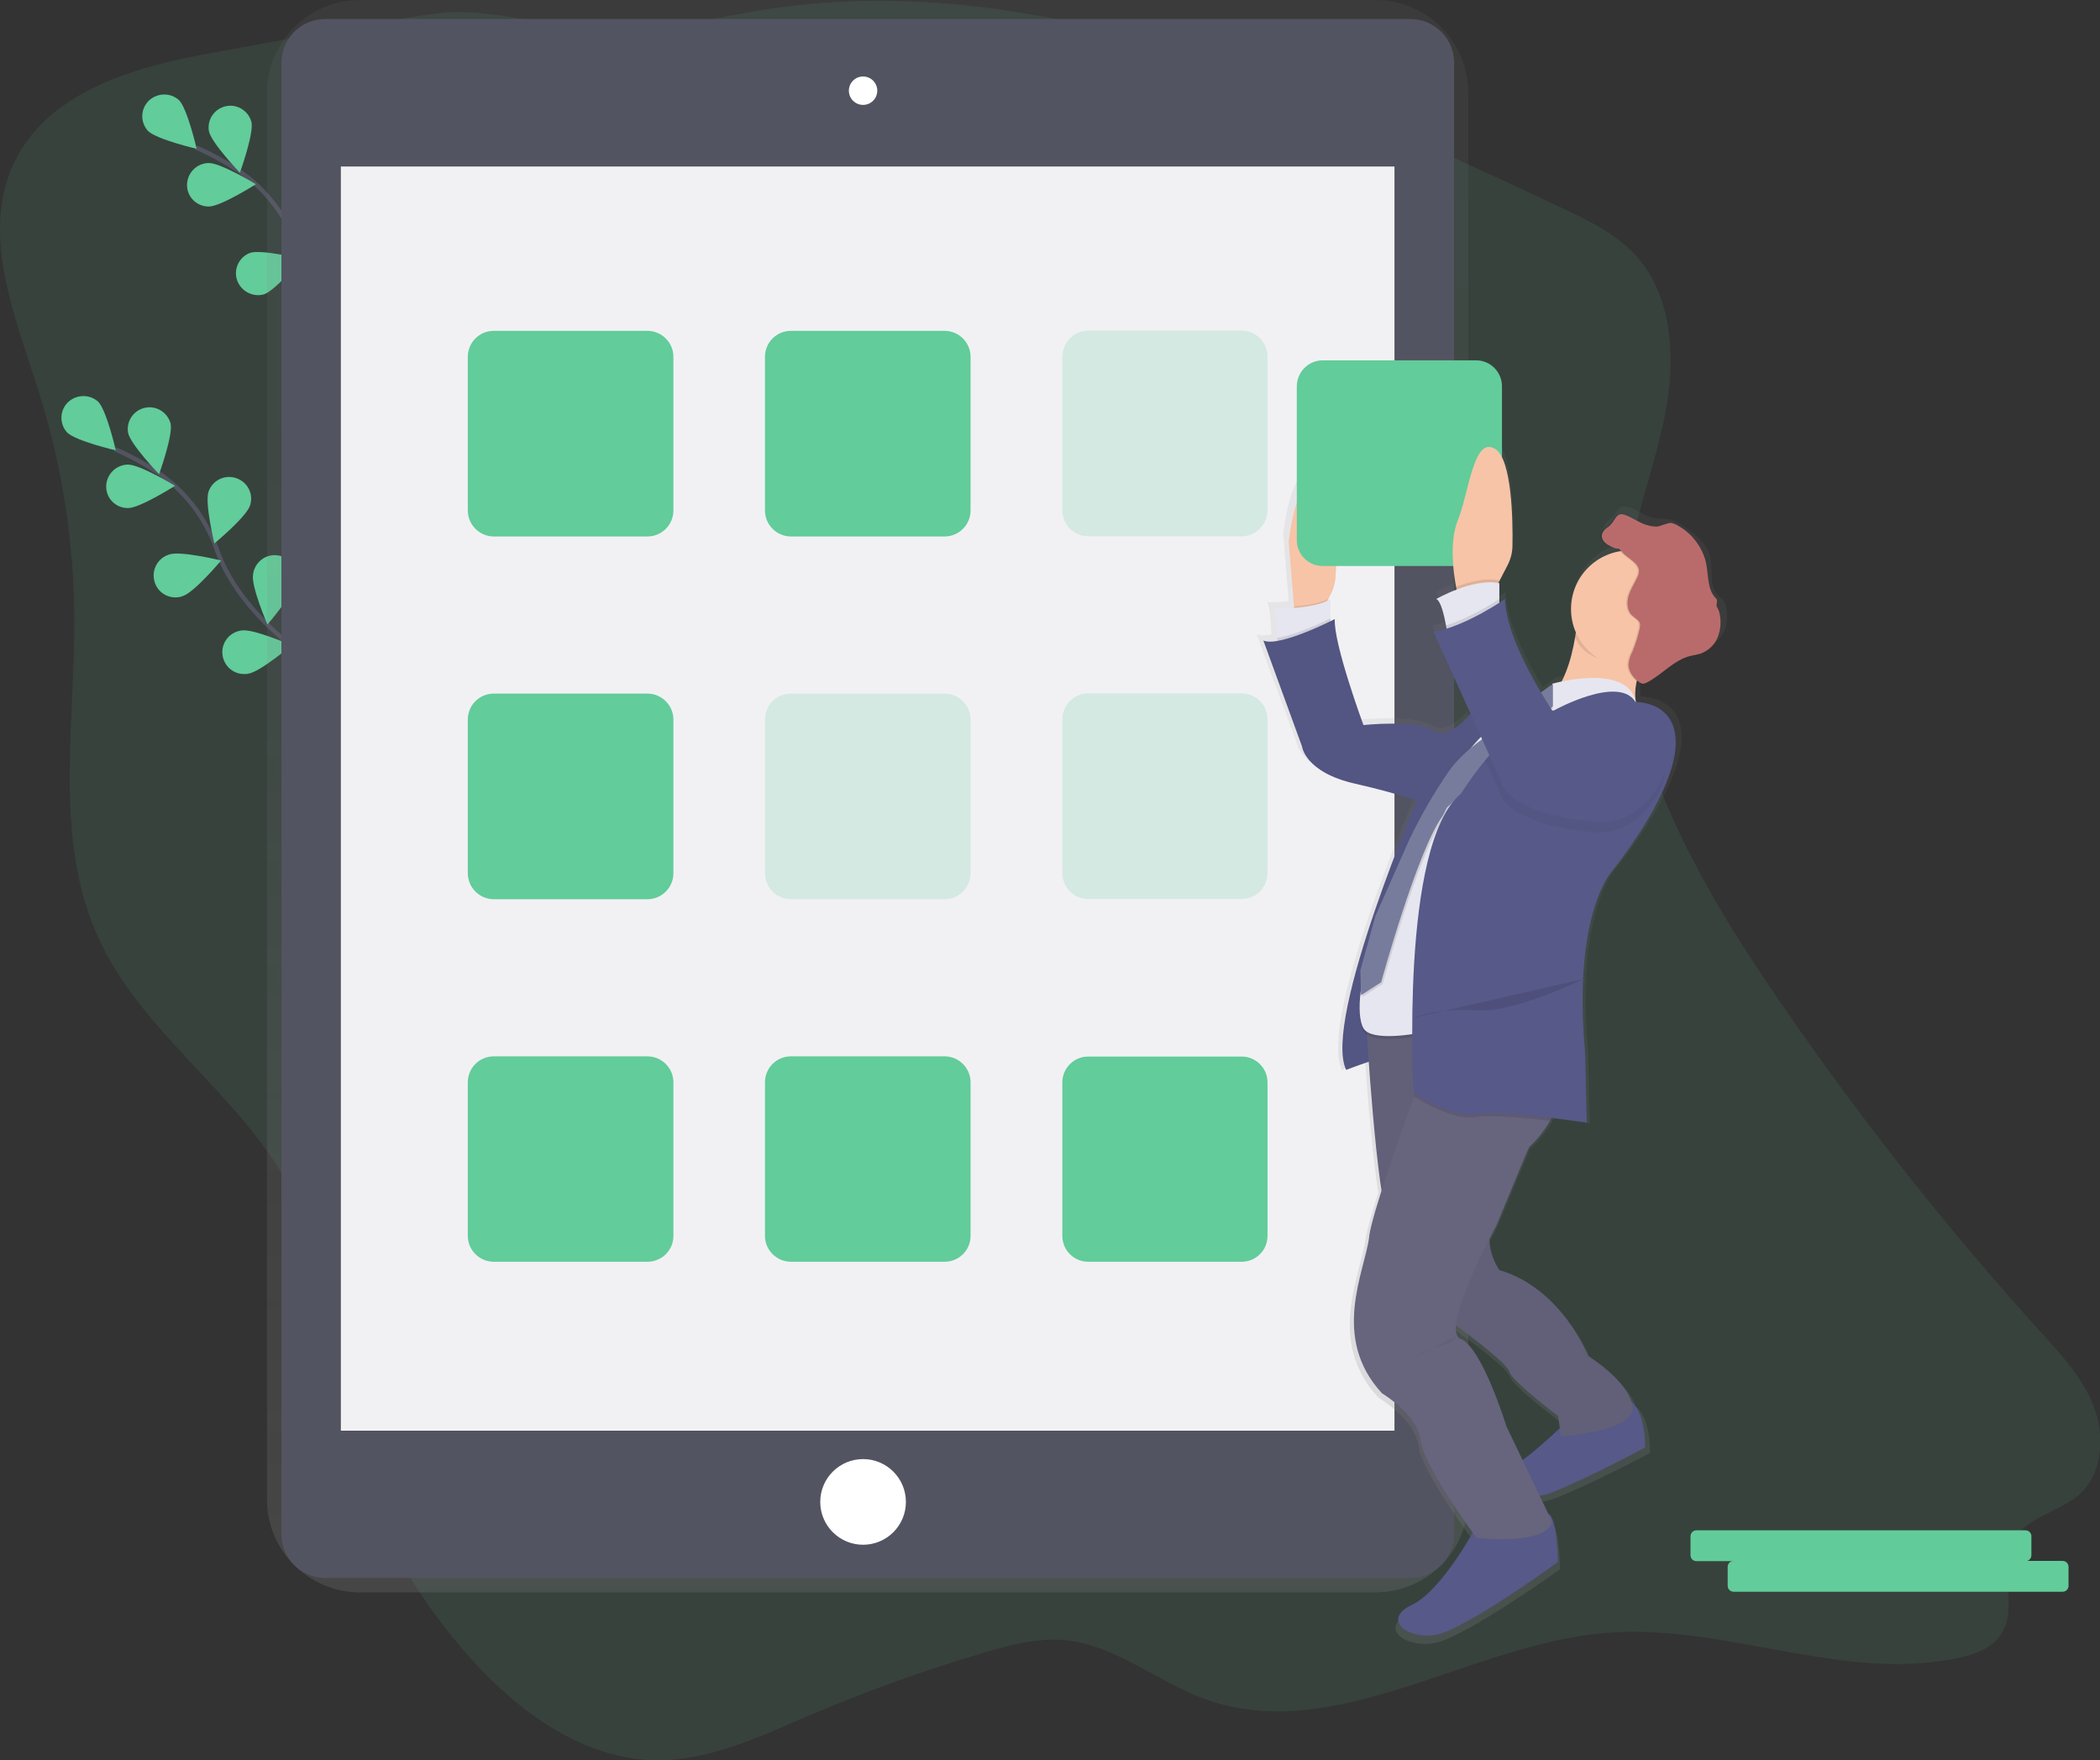 <?xml version="1.0" encoding="utf-8"?>
<!-- Generator: Adobe Illustrator 23.0.1, SVG Export Plug-In . SVG Version: 6.00 Build 0)  -->
<svg version="1.1" id="Layer_1" xmlns="http://www.w3.org/2000/svg" xmlns:xlink="http://www.w3.org/1999/xlink" x="0px" y="0px"
	 viewBox="0 0 961.1 805.5" style="enable-background:new 0 0 961.1 805.5;" xml:space="preserve">
<rect x="0" y="0" width="961.1" height="805.5" fill="#333333" stroke="none"/>
<style type="text/css">
	.st0{opacity:0.1;fill:#62CC9A;enable-background:new    ;}
	.st1{fill:none;stroke:#535461;stroke-width:2;stroke-miterlimit:10;}
	.st2{fill:#62CC9A;}
	.st3{fill:#671CC9;}
	.st4{fill:url(#SVGID_1_);}
	.st5{fill:#535461;}
	.st6{fill:#F1F1F4;}
	.st7{fill:#FFFFFF;}
	.st8{opacity:0.2;fill:#62CC9A;enable-background:new    ;}
	.st9{fill:url(#SVGID_2_);}
	.st10{fill:#575988;}
	.st11{opacity:5.000000e-02;enable-background:new    ;}
	.st12{fill:#67647E;}
	.st13{fill:#F7C4A7;}
	.st14{opacity:0.1;enable-background:new    ;}
	.st15{fill:#E6E6F0;}
	.st16{fill:#787C9C;}
	.st17{fill:#B96B6B;}
	.st18{opacity:5.000000e-02;fill:#62CC9A;enable-background:new    ;}
</style>
<title>app installation</title>
<path class="st0" d="M97.4,24.1c-36.1,6.5-77.6,18-92.3,53.4C-8.2,110,7.5,146.5,18,180.1c10.4,33.1,15.8,67.6,16,102.3
	c0.3,48.8-9.2,100.3,10.1,144.7c21.8,50.1,75.8,79,94.7,130.3c7.9,21.5,8.9,45,12.7,67.8c8.4,50.4,31.3,97.9,64.9,134.8
	c22.3,24.5,51.4,45.1,83.6,45.5c24.4,0.4,47.5-10.7,70.2-20.4c26.4-11.3,53.5-21,81.1-29.1c11.6-3.4,23.6-6.5,35.6-5.5
	c23.2,2,42.5,19,64.5,27c59.6,21.6,121.2-25.3,184-30.3c53.9-4.3,108,22.8,160.9,11.5c7.8-1.7,16.1-4.7,20.2-11.9
	c6.8-11.9-1.6-28.4,4.4-40.8s22.3-13.7,31.8-23.1c9.7-9.6,10.5-26.1,5.6-39.1s-14.5-23.4-23.7-33.5
	c-45.4-50.2-87.3-103.5-125.2-159.6c-38.7-57.2-74.9-124.5-64-193.8c3.8-23.9,13-46.4,17.2-70.2c4.2-23.8,2.5-50.7-12.9-68.6
	c-9.2-10.7-22.1-16.9-34.6-22.8C598.4,40.3,473.5-16.1,347.3,4.8c-20.5,3.4-40.9,8.8-61.7,9.6c-30.1,1.1-58.4-12.4-87.8-8
	C164.5,11.3,130.7,18.2,97.4,24.1z"/>
<path class="st1" d="M189.6,170.8c0,0-41.1-22.6-53.3-57.2c-5-14.5-14.6-27.1-27.4-35.7c-6.1-4-12.5-7.5-19.2-10.4"/>
<path class="st2" d="M81.9,45.8c3.9,3.9,8.1,22.3,8.1,22.3s-18.4-4.3-22.3-8.2c-3.7-4.1-3.4-10.4,0.7-14.1
	C72.3,42.4,78.1,42.4,81.9,45.8z"/>
<path class="st2" d="M115.1,55.9c1.1,5.4-5.3,23.1-5.3,23.1S96.7,65.4,95.6,60c-0.9-5.5,2.8-10.6,8.3-11.5
	C108.9,47.7,113.8,50.9,115.1,55.9L115.1,55.9z"/>
<path class="st3" d="M151.4,93.4c-1.7,5.2-16.3,17.3-16.3,17.3s-4.4-18.3-2.7-23.6c1.7-5.2,7.4-8.1,12.7-6.3
	C150.4,82.5,153.2,88.2,151.4,93.4L151.4,93.4z"/>
<path class="st3" d="M172.5,128c-0.8,5.4-13.1,19.8-13.1,19.8s-7.5-17.3-6.6-22.8c0.6-5.5,5.5-9.5,11-8.9c5.5,0.6,9.5,5.5,8.9,11
	C172.6,127.4,172.6,127.7,172.5,128L172.5,128z"/>
<path class="st2" d="M95.7,94.5c5.5-0.1,21.4-10.2,21.4-10.2s-16.1-9.8-21.6-9.7c-5.5,0.1-9.9,4.6-9.9,10.1
	C85.6,90.2,90.1,94.6,95.7,94.5L95.7,94.5z"/>
<path class="st2" d="M120.8,134.7c5.2-1.7,17.3-16.2,17.3-16.2s-18.3-4.5-23.6-2.8c-5.2,1.9-7.8,7.7-5.9,12.8
	C110.5,133.4,115.8,136.1,120.8,134.7L120.8,134.7z"/>
<path class="st3" d="M150.6,170.3c5.5-0.8,19.8-13,19.8-13s-17.3-7.6-22.7-6.8c-5.5,0.6-9.5,5.5-8.9,11s5.5,9.5,11,8.9
	C150.1,170.4,150.3,170.4,150.6,170.3L150.6,170.3z"/>
<path class="st1" d="M152.6,308.9c0,0-41.1-22.6-53.3-57.2c-5-14.5-14.6-27.1-27.4-35.7c-6.1-4-12.5-7.5-19.2-10.4"/>
<path class="st2" d="M44.9,183.8c3.9,3.9,8.1,22.3,8.1,22.3s-18.4-4.3-22.3-8.2c-3.7-4.1-3.4-10.4,0.7-14.1
	C35.3,180.4,41.1,180.4,44.9,183.8z"/>
<path class="st2" d="M78.1,193.9c1.1,5.4-5.3,23.1-5.3,23.1s-13.1-13.6-14.2-19c-0.9-5.5,2.8-10.6,8.3-11.5
	C71.9,185.7,76.8,188.9,78.1,193.9L78.1,193.9z"/>
<path class="st2" d="M114.4,231.4c-1.7,5.2-16.3,17.3-16.3,17.3s-4.4-18.3-2.7-23.6c1.7-5.2,7.4-8.1,12.7-6.3
	S116.2,226.2,114.4,231.4L114.4,231.4z"/>
<path class="st2" d="M135.5,266c-0.8,5.5-13.1,19.8-13.1,19.8s-7.5-17.3-6.6-22.8c0.6-5.5,5.5-9.5,11-8.9c5.5,0.6,9.5,5.5,8.9,11
	C135.6,265.4,135.6,265.7,135.5,266L135.5,266z"/>
<path class="st2" d="M58.7,232.5c5.5-0.1,21.4-10.2,21.4-10.2s-16.1-9.8-21.6-9.7c-5.5,0.1-9.9,4.6-9.9,10.1
	C48.6,228.2,53.1,232.6,58.7,232.5L58.7,232.5z"/>
<path class="st2" d="M83.8,272.7c5.2-1.7,17.4-16.2,17.4-16.2s-18.3-4.5-23.6-2.8c-5.3,1.5-8.4,7-6.9,12.4s7,8.4,12.4,6.9
	C83.3,272.8,83.6,272.8,83.8,272.7L83.8,272.7z"/>
<path class="st2" d="M113.6,308.3c5.5-0.8,19.8-13,19.8-13s-17.3-7.6-22.7-6.8c-5.5,0.6-9.5,5.5-8.9,11s5.5,9.5,11,8.9
	C113.1,308.4,113.3,308.4,113.6,308.3L113.6,308.3z"/>
<linearGradient id="SVGID_1_" gradientUnits="userSpaceOnUse" x1="516.595" y1="30" x2="516.595" y2="758.73" gradientTransform="matrix(1 0 0 -1 -119.47 758.73)">
	<stop  offset="0" style="stop-color:#808080;stop-opacity:0.25"/>
	<stop  offset="0.54" style="stop-color:#808080;stop-opacity:0.12"/>
	<stop  offset="1" style="stop-color:#808080;stop-opacity:0.1"/>
</linearGradient>
<path class="st4" d="M629.4,0H164.8c-23.5,0-42.6,19-42.6,42.5c0,0,0,0,0,0v643.7c0,23.5,19.1,42.5,42.6,42.5c0,0,0,0,0,0h464.6
	c23.5,0,42.6-19,42.6-42.5v0V42.5C672,19,652.9,0,629.4,0z"/>
<path class="st5" d="M148.8,8.7h496.7c11,0,20,9,20,20v673.4c0,11-9,20-20,20H148.8c-11,0-20-9-20-20V28.7
	C128.8,17.7,137.7,8.7,148.8,8.7z"/>
<rect x="156" y="76.2" class="st6" width="482.2" height="578.5"/>
<circle class="st7" cx="395" cy="41.5" r="6.5"/>
<circle class="st7" cx="395" cy="687.3" r="19.6"/>
<path class="st2" d="M226,151.4h70.3c6.5,0,11.9,5.3,11.9,11.9v70.3c0,6.5-5.3,11.9-11.9,11.9H226c-6.5,0-11.9-5.3-11.9-11.9v-70.3
	C214.1,156.7,219.4,151.4,226,151.4z"/>
<path class="st8" d="M568.3,245.4H498c-6.5,0-11.8-5.3-11.8-11.9v-70.3c0-6.5,5.3-11.9,11.8-11.9h70.3c6.5,0,11.8,5.3,11.8,11.9
	v70.3C580.1,240.1,574.8,245.4,568.3,245.4z"/>
<path class="st2" d="M362,151.4h70.3c6.5,0,11.9,5.3,11.9,11.9v70.3c0,6.5-5.3,11.9-11.9,11.9H362c-6.5,0-11.9-5.3-11.9-11.9v-70.3
	C350.1,156.7,355.4,151.4,362,151.4z"/>
<path class="st2" d="M226,317.4h70.3c6.5,0,11.9,5.3,11.9,11.9v70.3c0,6.5-5.3,11.9-11.9,11.9H226c-6.5,0-11.9-5.3-11.9-11.9v-70.3
	C214.1,322.7,219.4,317.4,226,317.4z"/>
<path class="st8" d="M568.3,411.4H498c-6.5,0-11.8-5.3-11.8-11.9v-70.3c0-6.5,5.3-11.9,11.8-11.9h70.3c6.5,0,11.8,5.3,11.8,11.9
	v70.3C580.1,406.1,574.8,411.4,568.3,411.4z"/>
<path class="st8" d="M362,317.4h70.3c6.5,0,11.9,5.3,11.9,11.9v70.3c0,6.5-5.3,11.9-11.9,11.9H362c-6.5,0-11.9-5.3-11.9-11.9v-70.3
	C350.1,322.7,355.4,317.4,362,317.4z"/>
<path class="st2" d="M226,483.4h70.3c6.5,0,11.9,5.3,11.9,11.9v70.3c0,6.5-5.3,11.8-11.9,11.8H226c-6.5,0-11.9-5.3-11.9-11.8v-70.3
	C214.1,488.7,219.4,483.4,226,483.4z"/>
<path class="st2" d="M568.3,577.4H498c-6.5,0-11.8-5.3-11.8-11.8v-70.3c0-6.5,5.3-11.8,11.8-11.8h70.3c6.5,0,11.8,5.3,11.8,11.8
	v70.3C580.1,572.1,574.8,577.4,568.3,577.4z"/>
<path class="st2" d="M362,483.4h70.3c6.5,0,11.9,5.3,11.9,11.9v70.3c0,6.5-5.3,11.8-11.9,11.8H362c-6.5,0-11.9-5.3-11.9-11.8v-70.3
	C350.1,488.7,355.4,483.4,362,483.4z"/>
<linearGradient id="SVGID_2_" gradientUnits="userSpaceOnUse" x1="802.251" y1="6.247" x2="802.251" y2="558.327" gradientTransform="matrix(1 0 0 -1 -119.47 758.73)">
	<stop  offset="0" style="stop-color:#808080;stop-opacity:0.25"/>
	<stop  offset="0.54" style="stop-color:#808080;stop-opacity:0.12"/>
	<stop  offset="1" style="stop-color:#808080;stop-opacity:0.1"/>
</linearGradient>
<path class="st9" d="M790,277.9c-0.2-1.1-0.6-2.1-1.2-3c-0.7-0.8-1.5-1.6-2.3-2.3c-4.7-4.4-2.2-12.4-4-18.6c-2-6.6-9-11.6-15.1-15
	c-1-0.6-2-1-3.1-1.3c-1.4-0.2-2.8-0.3-4.2-0.3c-2.2-0.1-4.3-0.6-6.3-1.4c-2.9-1.2-5.5-3-8.4-4c-0.6-0.2-1.2-0.3-1.8-0.3
	c-3.2-0.3-3.3,3.7-6.8,6c-1.4,1-2.8,2.4-2.8,4.1c0,2.4,2.4,3.9,4.5,4.9c2.1,1,2.6,0.8,3.1,0.8h0.2c0.3,0,0.6,0.3,1.4,1.2
	c-13.3,2.1-23.1,13.5-23.2,26.9c0,3.8,0.8,7.5,2.3,11c-0.1,0.6-0.2,1.3-0.3,2c-1.1,6.5-3,14.2-6.3,20.7c-2.7,0.6-4.5,1-4.5,1
	c0,0.1,0,0.3,0.1,0.4l-1,0.7l-4.2,3c-8.3-13.7-16.7-30.7-17.1-43.5c0,0-1,0.7-2.7,1.8v-9.1l-0.5-0.1l0.5-1l3.9-7.4
	c1.5-2.8,2.3-5.9,2.3-9c0.2-11.6-0.2-40.2-8.2-44.9c-10.1-6-12.1,19.9-17.5,33.2c-4,9.9-2,24.3-0.8,30.9c0.1,0.5,0.2,0.9,0.3,1.2
	c-3.3,1.2-6.5,2.7-9.6,4.4c2.1,0.8,3.7,7.5,4.6,12.3c0.1,0.5,0.2,1,0.3,1.5c-2,0.6-4.1,1.1-6.2,1.5l17.4,37.9
	c-3.7,4.3-11.5,11.8-17.4,7.9c-8.1-5.3-33-2.7-33-2.7s-14.2-37.8-13.6-49.1c0,0-0.8,0.4-2,1v-10.3c-0.5,0.3-0.9,0.6-1.5,0.8l0.5-0.9
	l0.8-1.4c1.5-2.6,2.3-5.5,2.6-8.5c0.8-11.6,2.1-41.5-7.1-45.2c-11.5-4.6-14.8,28.6-14.8,28.6l2.4,30.1l0,0.7
	c-5.4,0.5-9.9,0.5-9.9,0.5c1.4,1.4,1.8,8.8,2,13.5c0,0.5,0,0.9,0,1.3c-2.8,0.5-5.2,0.5-6.7-0.2l18.2,49.2c0,0,1.3,12,24.9,17.3
	c13.9,3.1,23.5,6,29.2,7.9c-9.6,22.8-43,105-33.2,125c0,0,5.2-2,10.6-3.8c1.2,17.2,3.4,43.3,6,60.1c-2.8,8.8-5,16.2-5.7,20.4
	c-0.1,0.3-0.1,0.7-0.2,1c-2,16-18.2,46.5,6.1,72.4c0,0,16.8,10,18.2,21.9c1.1,10.1,18.9,35.1,24.6,42.9
	c-4.5,7.8-17.2,28.2-28.6,33.5c-14.2,6.7-2.7,16,10.8,14c13.5-2,58-33.9,58-33.9s-0.3-20.9-4.5-22.4l0,0l-4-8.4
	c2.2-0.3,4.4-1,6.6-1.8c18.2-7.3,43.1-20.6,43.1-20.6s0.5-15.6-6.6-21.3c-3.6-11.2-20.4-21.2-20.4-21.2s-12.1-31.2-41.8-39.9
	c0,0-4.8-6.8-4.6-14.5c1.9-3.7,3.3-6.1,3.3-6.1l15.3-36.4c4-3.5,7.3-7.7,10-12.3c0.2-0.4,0.4-0.8,0.7-1.3c9.3,1.1,16.5,2.2,16.5,2.2
	l-0.7-31.9c-6.1-65.8,12.8-85.1,12.8-85.1s27-32.6,29.7-55.8c2.5-21.5-15.7-22.5-18.5-22.6c-0.5-3.2-0.4-6.4,0.3-9.6l0.3,0.2
	c0.6,0.5,1.3,0.8,2,0.8c0.1,0,0.3,0,0.4,0h0.2c0.7,0,1.3-0.2,1.9-0.6c7.1-3.7,12.5-10.4,20.3-12.3c1.6-0.4,3.3-0.6,4.9-1.1
	c3.6-1.3,6.5-4,8-7.5C790.5,285.4,790.9,281.6,790,277.9z M691,629.9c1.3,4.7,22.9,20.6,22.9,20.6l0.8,5.7
	c-5.5,5.2-11.3,10.2-17.4,14.8l-7.7-15.8c0,0-11.5-36.5-21.6-40.5c-1.9-0.7-2.5-3-2.2-6.2C672.5,613.3,689.9,626.2,691,629.9
	L691,629.9z"/>
<path class="st10" d="M650.8,360.6c0,0-45.8,106.1-34.7,129c0,0,18.3-7.2,21-5.9c2.7,1.3,28.8-136.9,28.8-136.9L650.8,360.6z"/>
<path class="st11" d="M650.8,360.6c0,0-45.8,106.1-34.7,129c0,0,18.3-7.2,21-5.9c2.7,1.3,28.8-136.9,28.8-136.9L650.8,360.6z"/>
<path class="st10" d="M675.7,698.4c0,0-15.7,29.5-29.5,36s-2.6,15.7,10.5,13.8s56.3-33.4,56.3-33.4s-0.3-20.6-4.4-22.1
	S675.7,698.4,675.7,698.4z"/>
<path class="st10" d="M716.9,650.6c0,0-22.3,22.3-32.1,24.2c-9.8,2,8.5,15.1,26.2,7.9c17.7-7.2,41.9-20.3,41.9-20.3
	s0.7-21-10.5-22.9S716.9,650.6,716.9,650.6z"/>
<path class="st12" d="M625.3,468.6c0,0,4.6,79.9,10.5,91c5.9,11.1,28.2,45.2,28.2,45.2s25.5,18.3,26.8,22.9
	c1.3,4.6,22.3,20.3,22.3,20.3l1.3,9.2c0,0,34.7-2,32.7-13.8c-2-11.8-20.3-22.9-20.3-22.9s-11.8-30.8-40.6-39.3
	c0,0-9.2-13.1-1.3-23.6c0,0,19.7-49.1,30.8-55s-4.6-39.9-4.6-39.9L625.3,468.6z"/>
<path class="st11" d="M625.3,468.6c0,0,4.6,79.9,10.5,91c5.9,11.1,28.2,45.2,28.2,45.2s25.5,18.3,26.8,22.9
	c1.3,4.6,22.3,20.3,22.3,20.3l1.3,9.2c0,0,34.7-2,32.7-13.8c-2-11.8-20.3-22.9-20.3-22.9s-11.8-30.8-40.6-39.3
	c0,0-9.2-13.1-1.3-23.6c0,0,19.7-49.1,30.8-55s-4.6-39.9-4.6-39.9L625.3,468.6z"/>
<path class="st12" d="M689.4,652.6l21,43.9c-3.3,11.1-34.7,7.2-34.7,7.2s-24.2-32.7-25.5-44.5c-1.3-11.8-17.7-21.6-17.7-21.6
	c-23.6-25.5-7.9-55.7-5.9-71.4c0-0.3,0.1-0.6,0.1-1c1.7-10.5,12.3-40.9,20.6-63.6c5.6-15.3,10.1-27.1,10.1-27.1s43.9,2,53,17.7
	c4.2,7.2,2.3,14.7-1,20.7c-2.6,4.5-5.8,8.6-9.7,12.1l-14.9,35.9c0,0-26.2,47.8-16.3,51.8S689.4,652.6,689.4,652.6z"/>
<path class="st13" d="M611.2,264.3c-0.2,2.9-1.1,5.8-2.5,8.3L608,274l-3.7,6.6h-11.8l-0.3-3.1l-2.4-29.6c0,0,3.3-32.7,14.4-28.2
	C613.3,223.4,612.1,252.9,611.2,264.3z"/>
<path class="st14" d="M608,274l-3.7,6.6h-11.8l-0.3-3.1C597.8,277.1,604.3,276.1,608,274z"/>
<path class="st15" d="M608.9,274.1v15.1l-24.2,6.5c0,0,0-1.6-0.1-3.8c-0.1-4.6-0.6-11.9-1.9-13.3
	C582.7,278.7,602.3,278.7,608.9,274.1z"/>
<path class="st14" d="M608.9,283v6.2l-24.2,6.5c0,0,0-1.6-0.1-3.8C592.7,290.6,604.3,285.2,608.9,283z"/>
<path class="st13" d="M750.2,307.8c-4.8,13.8,1.4,20,1.4,20s-58.9,3.9-44.5-6.5c8.4-6.1,12.1-19.6,13.8-29.8
	c0.7-4.2,1.1-8.5,1.3-12.7c0,0,47.1-0.7,37.3,12.4C755.6,296.2,752.5,301.8,750.2,307.8z"/>
<path class="st14" d="M759.5,291.1c-4.8,6.5-6.4,7.4-8,12.1c-1.5,0.2-3,0.4-4.5,0.4c-11.2,0-22.2-2.3-26.2-12.1
	c0.7-4.2,1.1-8.5,1.3-12.8C722.2,278.7,769.3,278,759.5,291.1z"/>
<circle class="st13" cx="745.8" cy="278.7" r="26.8"/>
<path class="st10" d="M610.9,283.3c0,0-25.5,13.1-32.7,9.8l17.7,48.5c0,0,1.3,11.8,24.2,17c22.9,5.2,34,9.8,34,9.8l42.6-50.4
	l-21.6,5.9c0,0-11.1,15.7-19,10.5s-32.1-2.6-32.1-2.6S610.2,294.4,610.9,283.3z"/>
<path class="st11" d="M610.9,283.3c0,0-25.5,13.1-32.7,9.8l17.7,48.5c0,0,1.3,11.8,24.2,17c22.9,5.2,34,9.8,34,9.8l42.6-50.4
	l-21.6,5.9c0,0-11.1,15.7-19,10.5s-32.1-2.6-32.1-2.6S610.2,294.4,610.9,283.3z"/>
<path class="st14" d="M710.4,314.2c0,0,34.6-9.9,38.3,8.5c0,0-16-7.8-38.9,6c-1.7,1-3.4,2.1-5,3.3c-20.2,14.1-34.3,36-39.9,60.8
	l-14.6,64.1l-1.3,17.2c0,0-21,4.1-24.9-2.1s-1.3-26.9,4.6-33.8s15-36.6,15-36.6l5.7-17.2c4.8-14.5,12.4-27.8,22.4-39.3l0,0l1.4-1.7
	c8.6-10.4,19.6-18.5,31.9-23.9C708.4,318.2,710.9,316.4,710.4,314.2z"/>
<path class="st15" d="M710.4,312.9c0,0,34.6-9.9,38.3,8.5c0,0-16-7.8-38.9,6c-1.7,1-3.4,2.1-5,3.3c-20.2,14.1-34.3,36-39.9,60.8
	l-14.6,64.1l-1.3,17.2c0,0-21,4.1-24.9-2.1s-1.3-26.9,4.6-33.8s15.1-36.5,15.1-36.5l5.7-17.2c4.8-14.5,12.4-27.8,22.4-39.3l0,0
	l1.4-1.7c8.6-10.4,19.6-18.5,31.9-23.9C708.4,316.9,710.9,315.1,710.4,312.9z"/>
<path class="st14" d="M623.3,444.9l0.3,11.3l9.2-5.9c0,0,16.3-59.4,27.8-75.6c1.3-1.9,2-4.8,3.3-5.2l46.8-45.2v-10.5
	c0,0-23.9,17.7-25.9,21c-0.8,1.4-13.4,8.3-21,19c-6.8,9.9-12.8,20.3-18,31.1l-15.7,35.4L623.3,444.9z"/>
<path class="st16" d="M710.7,313.1v10.1l-47.5,45.5c-1.3,0.5-1.9,3.3-3.3,5.2c-11.5,16.2-27.8,75.6-27.8,75.6l-9.2,5.9l-0.3-11.3
	l6.8-24.7l15.7-35.4c5.2-10.8,11.2-21.2,18-31.1c7.6-10.7,20.1-17.6,21-19c1.7-2.8,20.2-16.3,25.2-20L710.7,313.1z"/>
<path class="st14" d="M736.8,250.2c-2.1-1-4.4-2.5-4.4-4.9c0-1.7,1.3-3.1,2.7-4c3.7-2.5,3.4-7.2,7.8-5.7c2.9,1,5.4,2.8,8.2,4
	c2,0.8,4,1.3,6.2,1.4c1.3,0,2.7,0.1,4,0.3c1.1,0.3,2.1,0.7,3,1.3c6,3.3,10.4,8.9,12.4,15.4c1.8,6.1,1.6,13.3,6.2,17.6
	c0.8,0.7,1.6,1.4,2.3,2.2c0.6,0.9,1,1.9,1.2,3c0.8,3.6,0.5,7.4-0.9,10.9c-1.4,3.5-4.3,6.1-7.8,7.4c-1.6,0.5-3.2,0.7-4.8,1.1
	c-7.5,1.9-12.8,8.5-19.7,12.1c-0.5,0.3-1.2,0.5-1.8,0.6c-0.7-0.1-1.4-0.4-1.9-0.8c-2.7-1.9-4.8-4.8-4.8-8.1c0.2-2,0.8-4,1.8-5.8
	c1.4-3.4,2.5-6.9,3.3-10.5c0.2-0.8,0.3-1.7,0.1-2.5c-0.5-1.6-2.3-2.3-3.5-3.5c-2.3-2.1-2.6-5.8-1.7-8.9s2.7-5.7,4-8.6
	c0.5-0.9,0.7-1.8,0.8-2.8c0-3.8-5.2-5.9-7.4-8.4C739,249.5,740.9,252.2,736.8,250.2z"/>
<path class="st17" d="M737.5,250.2c-2.1-1-4.4-2.5-4.4-4.9c0-1.7,1.3-3.1,2.7-4c3.7-2.5,3.4-7.2,7.8-5.7c2.9,1,5.4,2.8,8.2,4
	c2,0.8,4,1.3,6.2,1.4c1.3,0.1,5.7-2,7-1.7c1.1,0.3,2.1,0.7,3,1.3c6,3.3,10.4,8.9,12.4,15.4c1.8,6.1,0.5,13.7,5.1,18
	c0.8,0.7-0.3,3,0.3,3.8c0.6,0.9,1,1.9,1.2,3c0.8,3.6,0.5,7.4-0.9,10.9c-1.4,3.5-4.3,6.1-7.8,7.4c-1.6,0.5-3.2,0.7-4.8,1.1
	c-7.5,1.9-12.8,8.5-19.7,12.1c-0.5,0.3-1.2,0.5-1.8,0.6c-0.7-0.1-1.4-0.4-1.9-0.8c-2.7-1.9-4.8-4.8-4.8-8.1c0.2-2,0.8-4,1.8-5.8
	c1.4-3.4,2.5-6.9,3.3-10.5c0.2-0.8,0.3-1.7,0.1-2.5c-0.5-1.6-2.3-2.3-3.5-3.5c-2.3-2.1-2.6-5.8-1.7-8.9s2.7-5.7,4-8.6
	c0.5-0.9,0.7-1.8,0.8-2.8c0-3.8-5.2-5.9-7.4-8.4C739.7,249.5,741.5,252.2,737.5,250.2z"/>
<path class="st14" d="M709.4,512.9c-12-1.4-27.1-2.8-33.8-1.7c-10.7,1.8-25.7-7.8-28.4-9.5c5.6-15.3,10.1-27.1,10.1-27.1
	s43.9,2,53,17.7C714.6,499.4,712.7,506.9,709.4,512.9z"/>
<path class="st10" d="M766.7,343.5c-2.6,22.9-28.8,55-28.8,55s-18.3,19-12.4,83.8l0.7,31.4c0,0-38.6-5.9-50.4-3.9
	c-11.8,2-28.8-9.8-28.8-9.8s-6.6-113.3,21.6-136.8c3.5-5.4,7.2-10.5,11.3-15.5c7.6-9.1,17.8-19.5,27.5-22c1.2-0.3,2.5-0.5,3.8-0.6
	c0,0,29.5-16.4,37.3-3.9C748.4,321.3,769.3,320.6,766.7,343.5z"/>
<path class="st14" d="M647.2,465.7c0,0,10.5-4.6,28.2-3.3c17.7,1.3,49.2-14.4,49.2-14.4"/>
<path class="st11" d="M666.2,611.7c0,0,0.7,2-7.9,4.6s-11.1,5.2-11.1,5.2"/>
<path class="st2" d="M675.6,259h-70.3c-6.5,0-11.8-5.3-11.8-11.9v-70.3c0-6.5,5.3-11.9,11.8-11.9h70.3c6.5,0,11.8,5.3,11.8,11.9
	v70.3C687.5,253.7,682.2,259,675.6,259z"/>
<path class="st13" d="M692.2,249.7c0,3.1-0.8,6.1-2.2,8.9l-3.8,7.3l-2.6,5l-16.4,1.3c0,0-0.3-1.4-0.8-3.6
	c-1.2-6.5-3.2-20.7,0.8-30.5c5.2-13.1,7.2-38.6,17-32.7C692,210,692.4,238.2,692.2,249.7z"/>
<path class="st14" d="M686.2,265.6v0.2l-2.6,5l-16.4,1.3c0,0-0.3-1.4-0.8-3.6C672.3,266.3,680,264.2,686.2,265.6z"/>
<path class="st15" d="M686.2,266.9v11.8l-23.6,12.4c0,0-0.3-2.1-0.8-4.9c-0.9-4.7-2.4-11.3-4.5-12.1
	C657.4,274.1,674.4,264.3,686.2,266.9z"/>
<path class="st11" d="M749.9,374c-5.8,5.1-13.5,7.6-21.2,6.8c-41.5-4.2-42.6-18.9-42.6-18.9l-6.4-14.1c7.6-9.1,17.8-19.5,27.5-22
	c6.9,11.1,13,19.1,13,19.1s30.8-23.6,40-1.3C765.5,356.5,757.5,367.2,749.9,374z"/>
<path class="st14" d="M686.2,274.1v4.6l-23.6,12.4c0,0-0.3-2.1-0.8-4.9C672,283,682,276.8,686.2,274.1z"/>
<path class="st10" d="M688.8,274.1c0,0-17.7,12.4-32.7,15.1l30.8,68.1c0,0,1.1,14.6,42.6,18.9c7.7,0.8,15.4-1.7,21.2-6.8
	c7.6-6.7,15.6-17.5,10.2-30.4c-9.2-22.3-40,1.3-40,1.3S689.4,299,688.8,274.1z"/>
<path class="st2" d="M793.4,714.3H944c1.5,0,2.7,1.2,2.7,2.7v8.7c0,1.5-1.2,2.7-2.7,2.7H793.4c-1.5,0-2.7-1.2-2.7-2.7V717
	C790.7,715.5,791.9,714.3,793.4,714.3z"/>
<path class="st2" d="M776.4,700.3H927c1.5,0,2.7,1.2,2.7,2.7v8.7c0,1.5-1.2,2.7-2.7,2.7H776.4c-1.5,0-2.7-1.2-2.7-2.7V703
	C773.7,701.5,774.9,700.3,776.4,700.3z"/>
<path class="st18" d="M776.4,700.3H927c1.5,0,2.7,1.2,2.7,2.7v8.7c0,1.5-1.2,2.7-2.7,2.7H776.4c-1.5,0-2.7-1.2-2.7-2.7V703
	C773.7,701.5,774.9,700.3,776.4,700.3z"/>
</svg>
